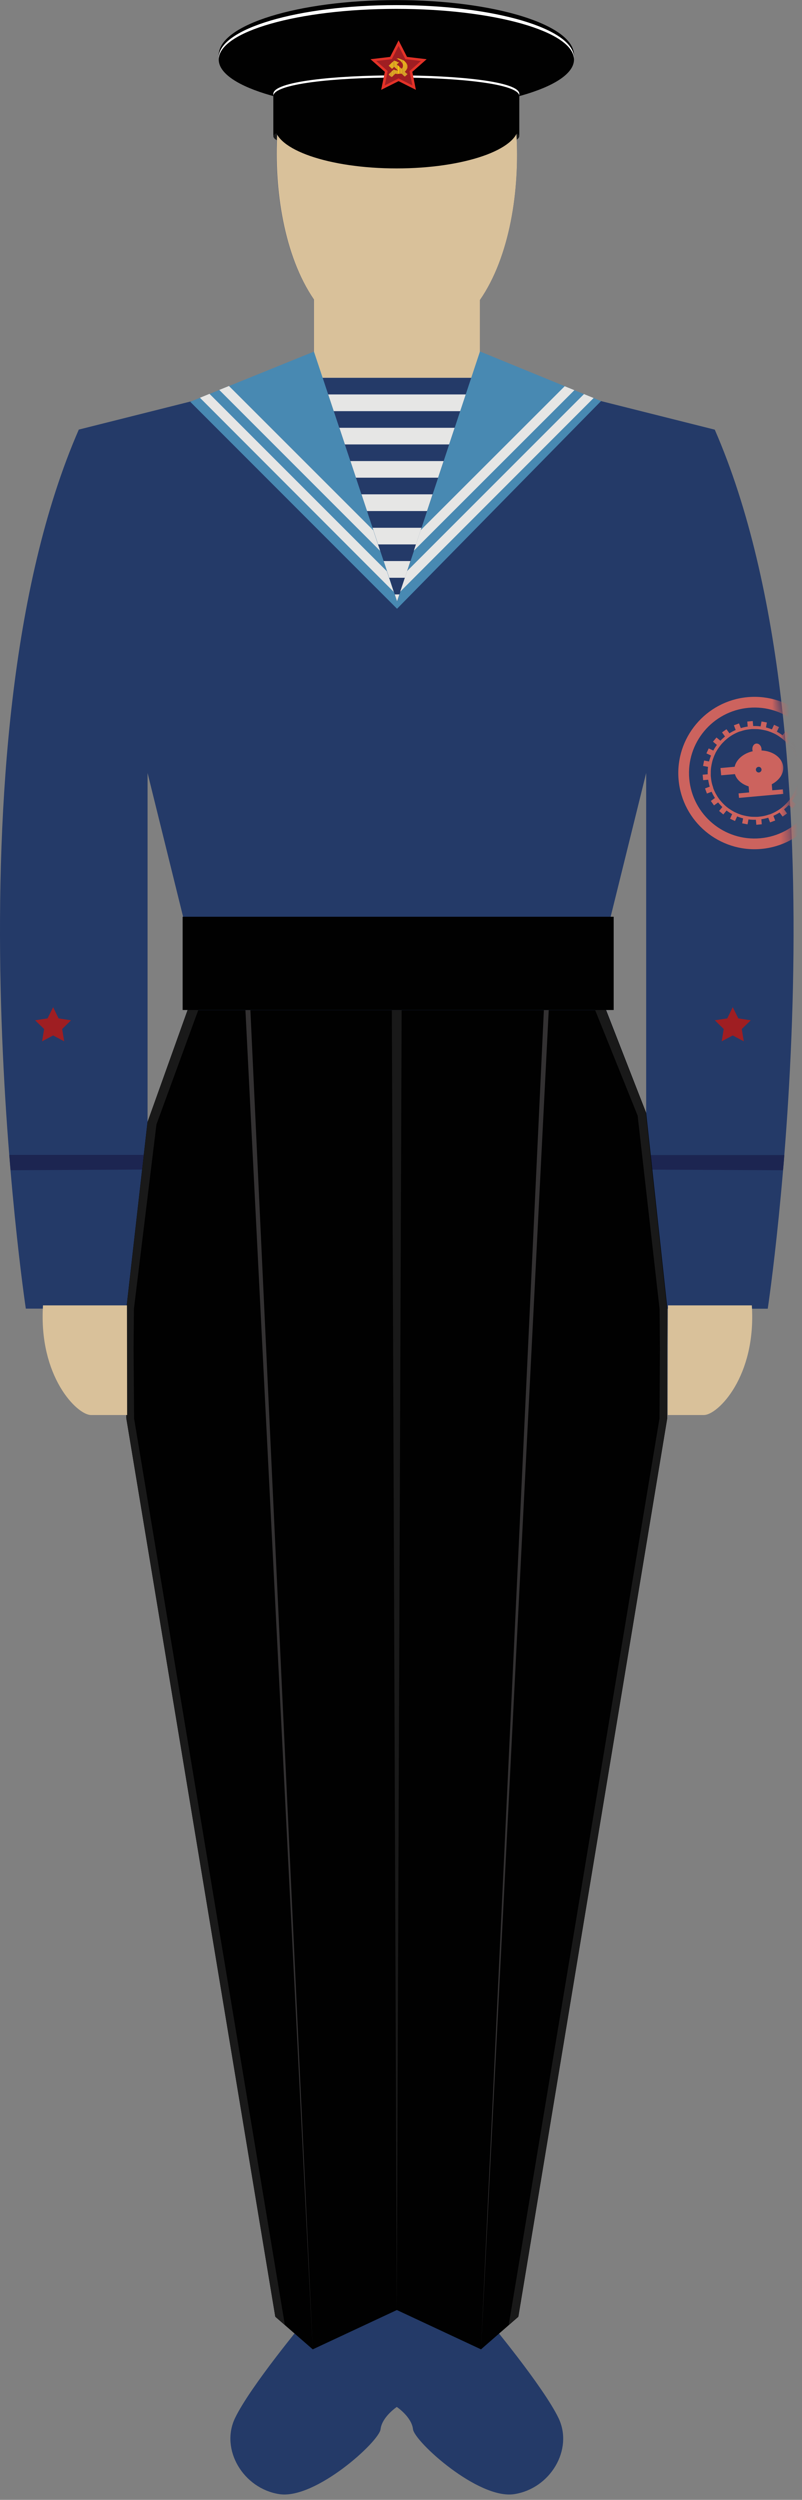 <svg width="94" height="293" viewBox="0 0 94 293" fill="none" xmlns="http://www.w3.org/2000/svg">
<rect x="0" y="0" width="94" height="293" fill="#808080" stroke="none"/>
<path fill-rule="evenodd" clip-rule="evenodd" d="M32.036 15.95C32.036 13.48 60.866 13.48 60.866 15.95C60.866 18.42 32.036 18.42 32.036 15.95Z" fill="#191919"/>
<path fill-rule="evenodd" clip-rule="evenodd" d="M37.626 3.66H55.376C60.866 3.66 63.316 24.97 56.246 35.17V43.44L83.776 50.36C99.926 87.39 89.986 153.39 89.986 153.39H78.226L78.206 166.24C78.206 166.24 72.516 173.98 72.276 179.27C71.636 193.2 62.926 220.58 62.926 220.58C62.926 220.58 60.356 259.4 60.196 260.3C60.036 261.2 56.456 265.77 56.456 266.02C56.456 266.27 56.086 270.65 56.666 271.3C57.256 271.95 63.696 279.74 65.466 283.42C67.226 287.1 64.506 291.68 60.276 292.33C56.056 292.98 48.566 286.16 48.406 284.72C48.246 283.27 46.506 282.11 46.506 282.11C46.506 282.11 44.766 283.28 44.606 284.72C44.446 286.17 36.956 292.98 32.736 292.33C28.516 291.68 25.786 287.1 27.546 283.42C29.306 279.74 35.756 271.94 36.346 271.3C36.936 270.65 36.556 266.27 36.556 266.02C36.556 265.77 32.976 261.19 32.816 260.3C32.656 259.4 30.086 220.58 30.086 220.58C30.086 220.58 20.866 194.64 20.226 180.7C19.986 175.41 14.806 166.23 14.806 166.23L14.786 153.38H3.026C3.026 153.38 -6.914 87.38 9.236 50.35L36.766 43.43V35.07C29.746 24.84 32.076 3.64 37.606 3.64H37.596L37.626 3.66ZM75.736 130.48V90.6L71.036 109.62V118.38L75.736 130.49V130.48ZM17.296 131.52L21.996 118.38V109.62L17.296 90.6V131.51V131.52Z" fill="#243A68"/>
<path fill-rule="evenodd" clip-rule="evenodd" d="M37.626 3.66H55.376C60.866 3.66 63.316 24.97 56.246 35.17V49.74L46.526 48.43L36.786 49.74V35.09C29.766 24.86 32.096 3.66 37.626 3.66Z" fill="#D9C19A"/>
<path fill-rule="evenodd" clip-rule="evenodd" d="M1.236 137.16L16.646 137.08L16.846 135.36H1.096C1.096 135.36 1.146 136.17 1.246 137.16H1.236Z" fill="#1C2551"/>
<path fill-rule="evenodd" clip-rule="evenodd" d="M91.776 137.16L76.446 137.09L76.266 135.38H91.926C91.926 135.38 91.876 136.17 91.776 137.16Z" fill="#1C2551"/>
<path fill-rule="evenodd" clip-rule="evenodd" d="M21.986 118.38L17.286 131.52L14.806 153.4V166.25L32.266 271.54L36.656 275.36L46.516 270.75L56.376 275.36L60.756 271.54L78.206 166.25V158.09L78.226 153.4L75.736 130.44L71.036 118.39H22.006L21.986 118.38Z" fill="#010101"/>
<path fill-rule="evenodd" clip-rule="evenodd" d="M45.926 118.38H47.076L46.506 270.74L45.926 118.38Z" fill="#191919"/>
<path fill-rule="evenodd" clip-rule="evenodd" d="M28.766 118.38H29.346L36.656 275.35L28.766 118.38Z" fill="#333132"/>
<path fill-rule="evenodd" clip-rule="evenodd" d="M64.316 118.38H63.746L56.376 275.35L64.316 118.38Z" fill="#333132"/>
<path fill-rule="evenodd" clip-rule="evenodd" d="M14.806 153.39V166.24L32.266 271.53L33.386 272.5L15.716 166.26L15.656 158.08L15.696 153.41L18.336 131.79L23.246 118.37H21.996L17.296 131.51L14.816 153.39H14.806Z" fill="#191919"/>
<path fill-rule="evenodd" clip-rule="evenodd" d="M78.216 153.39L78.196 166.24L60.746 271.53L59.626 272.5L77.296 166.26L77.346 158.08L77.306 153.41L74.736 130.76L69.746 118.37H70.996L75.696 130.42L78.186 153.38L78.216 153.39Z" fill="#191919"/>
<path d="M71.926 107.45H21.406V118.38H71.926V107.45Z" fill="#010101"/>
<path fill-rule="evenodd" clip-rule="evenodd" d="M37.826 44.28L46.536 70.5L55.236 44.28H37.826Z" fill="#E6E6E5"/>
<path fill-rule="evenodd" clip-rule="evenodd" d="M37.606 44.28L38.276 46.23H54.926L55.596 44.28H37.606Z" fill="#243A68"/>
<path fill-rule="evenodd" clip-rule="evenodd" d="M37.916 48.19L38.666 50.14H54.396L55.156 48.19H37.926H37.916Z" fill="#243A68"/>
<path fill-rule="evenodd" clip-rule="evenodd" d="M39.426 52.09L40.176 54.04H52.886L53.636 52.09H39.416H39.426Z" fill="#243A68"/>
<path fill-rule="evenodd" clip-rule="evenodd" d="M40.936 55.99L41.696 57.94H51.396L52.146 55.99H40.946H40.936Z" fill="#243A68"/>
<path fill-rule="evenodd" clip-rule="evenodd" d="M42.436 59.9L43.196 61.86H49.866L50.626 59.9H42.436Z" fill="#243A68"/>
<path fill-rule="evenodd" clip-rule="evenodd" d="M43.946 63.81L44.706 65.76H48.367L49.127 63.81H43.956H43.946Z" fill="#243A68"/>
<path fill-rule="evenodd" clip-rule="evenodd" d="M45.456 67.72L46.206 69.67H46.856L47.616 67.72H45.466H45.456Z" fill="#243A68"/>
<path fill-rule="evenodd" clip-rule="evenodd" d="M56.246 41.19L70.446 47.01L46.536 71.35L22.296 47.09L36.796 41.21L46.546 70.51L56.256 41.19H56.246Z" fill="#4889B2"/>
<path fill-rule="evenodd" clip-rule="evenodd" d="M23.436 46.62L24.556 46.16L45.346 66.96L46.146 69.37L23.426 46.61L23.436 46.62Z" fill="#E6E6E5"/>
<path fill-rule="evenodd" clip-rule="evenodd" d="M25.706 45.7L26.836 45.24L43.756 62.16L44.546 64.56L25.696 45.7H25.706Z" fill="#E6E6E5"/>
<path fill-rule="evenodd" clip-rule="evenodd" d="M69.576 46.65L68.446 46.19L47.716 66.93L46.906 69.35L69.576 46.65Z" fill="#E6E6E5"/>
<path fill-rule="evenodd" clip-rule="evenodd" d="M67.316 45.73L66.186 45.27L49.306 62.139L48.506 64.54L67.316 45.739V45.73Z" fill="#E6E6E5"/>
<path d="M46.456 12.91C57.956 12.91 67.276 10.02 67.276 6.46C67.276 2.9 57.956 0.01 46.456 0.01C34.956 0.01 25.636 2.9 25.636 6.46C25.636 10.02 34.956 12.91 46.456 12.91Z" fill="#010101"/>
<path fill-rule="evenodd" clip-rule="evenodd" d="M46.456 0.6C57.956 0.6 67.276 3.36 67.276 6.76C67.276 10.16 57.956 12.92 46.456 12.92C34.956 12.92 25.636 10.16 25.636 6.76C25.636 3.36 34.956 0.6 46.456 0.6Z" fill="white"/>
<path d="M46.456 12.92C57.956 12.92 67.276 10.26 67.276 6.98C67.276 3.7 57.956 1.04 46.456 1.04C34.956 1.04 25.636 3.7 25.636 6.98C25.636 10.26 34.956 12.92 46.456 12.92Z" fill="#010101"/>
<path fill-rule="evenodd" clip-rule="evenodd" d="M32.036 15.95V11.26C32.036 8.37 60.866 8.37 60.866 11.26V15.95C60.866 14.14 32.036 14.14 32.036 15.95Z" fill="#010101"/>
<path fill-rule="evenodd" clip-rule="evenodd" d="M32.036 11.26V11C32.036 8.11 60.866 8.11 60.866 11V11.26C60.866 8.37 32.036 8.37 32.036 11.26Z" fill="white"/>
<path d="M46.486 19.74C54.376 19.74 60.766 17.53 60.766 14.81C60.766 12.09 54.376 9.88 46.486 9.88C38.596 9.88 32.206 12.09 32.206 14.81C32.206 17.53 38.596 19.74 46.486 19.74Z" fill="#010101"/>
<path fill-rule="evenodd" clip-rule="evenodd" d="M46.716 4.73L47.706 6.67L50.006 6.94L48.326 8.42L48.746 10.53L46.716 9.51L44.676 10.53L45.106 8.42L43.426 6.94L45.726 6.67L46.716 4.73Z" fill="#E33228"/>
<path fill-rule="evenodd" clip-rule="evenodd" d="M46.716 5.38L47.506 6.93L49.336 7.15L47.996 8.33L48.336 10.01L46.716 9.19L45.096 10.01L45.436 8.33L44.096 7.15L45.926 6.93L46.716 5.38Z" fill="#9F1E22"/>
<path fill-rule="evenodd" clip-rule="evenodd" d="M46.796 6.88V7.04C46.796 7.04 46.706 6.99 46.666 6.95V6.85C46.666 6.85 46.756 6.86 46.796 6.87V6.88ZM46.796 7.81V8.65C46.796 8.65 46.706 8.65 46.666 8.65V7.67L46.796 7.8V7.81ZM46.666 7.4V7.28L46.756 7.32L46.666 7.4Z" fill="url(#paint0_linear_798_44)"/>
<path fill-rule="evenodd" clip-rule="evenodd" d="M46.666 6.86V6.96C46.666 6.96 46.576 6.91 46.536 6.89V6.85C46.536 6.85 46.626 6.85 46.666 6.85V6.86ZM46.666 7.29V7.41L46.536 7.54V7.25L46.666 7.3V7.29ZM46.666 7.69V8.67H46.536V8.27H46.656L46.536 8.15V7.58L46.666 7.71V7.69Z" fill="url(#paint1_linear_798_44)"/>
<path fill-rule="evenodd" clip-rule="evenodd" d="M46.526 6.86V6.9C46.526 6.9 46.476 6.88 46.446 6.86H46.526ZM46.526 7.24V7.53L46.506 7.55L46.526 7.57V8.14L46.397 8.01V7.17L46.526 7.22V7.24ZM46.526 8.26V8.66C46.476 8.66 46.426 8.65 46.397 8.64V8.23C46.397 8.23 46.486 8.25 46.526 8.25V8.26Z" fill="url(#paint2_linear_798_44)"/>
<path fill-rule="evenodd" clip-rule="evenodd" d="M46.936 6.92V7.15C46.936 7.15 46.846 7.08 46.806 7.05V6.89C46.806 6.89 46.896 6.91 46.936 6.92ZM46.936 7.94V8.64C46.936 8.64 46.846 8.66 46.806 8.66V7.82L46.936 7.95V7.94Z" fill="url(#paint3_linear_798_44)"/>
<path fill-rule="evenodd" clip-rule="evenodd" d="M47.066 6.97V7.29C47.066 7.29 46.986 7.2 46.936 7.16V6.93C46.936 6.93 47.026 6.96 47.066 6.98V6.97ZM47.066 8.07V8.64L47.046 8.62C47.046 8.62 46.976 8.64 46.936 8.64V7.94L47.066 8.06V8.07Z" fill="url(#paint4_linear_798_44)"/>
<path fill-rule="evenodd" clip-rule="evenodd" d="M46.117 7.17V7.91L45.986 8.04V7.3L46.117 7.17ZM46.117 8.16V8.84L45.986 8.98V8.3L46.106 8.18C46.106 8.18 46.117 8.18 46.117 8.17V8.16Z" fill="url(#paint5_linear_798_44)"/>
<path fill-rule="evenodd" clip-rule="evenodd" d="M45.986 7.29V8.03L45.946 8.07L45.856 7.98V7.41L45.986 7.28V7.29ZM45.986 8.28V8.96L45.936 9.01C45.936 9.01 45.886 9.03 45.867 9.01V8.41L45.996 8.27L45.986 8.28Z" fill="url(#paint6_linear_798_44)"/>
<path fill-rule="evenodd" clip-rule="evenodd" d="M45.856 7.42V7.99L45.726 7.86V7.54L45.856 7.41V7.42ZM45.856 8.43V9.02L45.726 8.9V8.56L45.856 8.42V8.43Z" fill="url(#paint7_linear_798_44)"/>
<path fill-rule="evenodd" clip-rule="evenodd" d="M46.256 7.13V7.89L46.196 7.84L46.126 7.91V7.17L46.196 7.1L46.256 7.12V7.13ZM46.256 8.2V8.7L46.126 8.84V8.16C46.126 8.16 46.166 8.16 46.186 8.16C46.206 8.17 46.236 8.18 46.256 8.19V8.2Z" fill="url(#paint8_linear_798_44)"/>
<path fill-rule="evenodd" clip-rule="evenodd" d="M46.396 7.18V8.02L46.266 7.89V7.13L46.396 7.18ZM46.396 8.24V8.65C46.396 8.65 46.326 8.64 46.326 8.63L46.256 8.7V8.2C46.256 8.2 46.346 8.23 46.386 8.24H46.396Z" fill="url(#paint9_linear_798_44)"/>
<path fill-rule="evenodd" clip-rule="evenodd" d="M47.476 7.23V8.38C47.476 8.38 47.456 8.4 47.436 8.41L47.476 8.44V8.96L47.446 8.98L47.336 8.88V7.1C47.336 7.1 47.426 7.17 47.466 7.22L47.476 7.23Z" fill="url(#paint10_linear_798_44)"/>
<path fill-rule="evenodd" clip-rule="evenodd" d="M47.336 7.11V8.89L47.206 8.76V7.85C47.246 7.75 47.246 7.64 47.206 7.52V7.02C47.206 7.02 47.296 7.07 47.336 7.11Z" fill="url(#paint11_linear_798_44)"/>
<path fill-rule="evenodd" clip-rule="evenodd" d="M47.196 7.03V7.53C47.176 7.45 47.126 7.37 47.066 7.29V6.97C47.066 6.97 47.156 7.01 47.196 7.04V7.03ZM47.196 7.85V8.76L47.066 8.63V8.06C47.126 8 47.176 7.93 47.196 7.85Z" fill="url(#paint12_linear_798_44)"/>
<path fill-rule="evenodd" clip-rule="evenodd" d="M47.606 7.39V8.23C47.566 8.28 47.516 8.34 47.476 8.38V7.23C47.476 7.23 47.576 7.33 47.606 7.39ZM47.606 8.56V8.83L47.476 8.96V8.44L47.606 8.57V8.56Z" fill="url(#paint13_linear_798_44)"/>
<path fill-rule="evenodd" clip-rule="evenodd" d="M47.746 7.72V7.92C47.736 7.98 47.716 8.04 47.686 8.1C47.666 8.14 47.636 8.19 47.616 8.22V7.38C47.686 7.48 47.736 7.6 47.746 7.71V7.72ZM47.746 8.68V8.7L47.616 8.83V8.56L47.746 8.69V8.68Z" fill="url(#paint14_linear_798_44)"/>
<path fill-rule="evenodd" clip-rule="evenodd" d="M45.586 7.67V7.74L45.546 7.71L45.586 7.68V7.67ZM45.586 8.7V8.79H45.576C45.576 8.79 45.556 8.74 45.576 8.71H45.586V8.7Z" fill="url(#paint15_linear_798_44)"/>
<path fill-rule="evenodd" clip-rule="evenodd" d="M45.716 7.54V7.86L45.586 7.74V7.67L45.716 7.54ZM45.716 8.56V8.9L45.586 8.78V8.69L45.716 8.55V8.56Z" fill="url(#paint16_linear_798_44)"/>
<path fill-rule="evenodd" clip-rule="evenodd" d="M47.746 9.44V9.42H47.756L47.746 9.44ZM47.746 8.65V8.45C47.756 8.52 47.756 8.58 47.746 8.65Z" fill="url(#paint17_linear_798_44)"/>
<path fill-rule="evenodd" clip-rule="evenodd" d="M6.228 118.05L6.868 119.362L8.324 119.586L7.284 120.61L7.524 122.05L6.228 121.362L4.932 122.05L5.172 120.61L4.116 119.586L5.572 119.362L6.228 118.05Z" fill="#9F1E22"/>
<path fill-rule="evenodd" clip-rule="evenodd" d="M85.882 118.05L86.538 119.362L87.994 119.586L86.938 120.61L87.178 122.05L85.882 121.362L84.586 122.05L84.826 120.61L83.786 119.586L85.242 119.362L85.882 118.05Z" fill="#9F1E22"/>
<mask id="mask0_798_44" style="mask-type:luminance" maskUnits="userSpaceOnUse" x="71" y="69" width="22" height="36">
<path d="M88.566 104.97C90.056 104.97 91.487 104.77 92.867 104.42C92.757 93.08 91.816 80.87 89.256 69.93C89.026 69.93 88.806 69.9 88.566 69.9C78.876 69.9 71.026 77.75 71.026 87.44C71.026 92.19 72.926 96.5 75.996 99.66L78.106 91.13V101.5C81.026 103.68 84.636 104.98 88.566 104.98V104.97Z" fill="white"/>
</mask>
<g mask="url(#mask0_798_44)">
<path d="M89.226 99.5C84.316 99.94 79.976 96.3 79.536 91.4C79.096 86.5 82.736 82.15 87.636 81.71C92.536 81.27 96.886 84.91 97.326 89.81C97.766 94.71 94.126 99.06 89.226 99.5ZM87.746 82.96C83.536 83.34 80.406 87.07 80.786 91.29C81.166 95.51 84.896 98.63 89.116 98.25C93.336 97.87 96.456 94.14 96.076 89.92C95.696 85.7 91.966 82.58 87.746 82.96Z" fill="#CC635E"/>
<path d="M94.516 90.38L94.456 89.74L93.867 89.79C93.826 89.51 93.766 89.24 93.686 88.98L94.236 88.77L94.016 88.17L93.466 88.38C93.356 88.13 93.226 87.88 93.076 87.65L93.556 87.3L93.186 86.78L92.706 87.13C92.546 86.94 92.386 86.76 92.206 86.59L92.586 86.13L92.096 85.72L91.716 86.18C91.506 86.02 91.286 85.88 91.056 85.76L91.306 85.22L90.726 84.95L90.476 85.49C90.246 85.4 90.016 85.32 89.776 85.26L89.886 84.68L89.256 84.56L89.147 85.14C88.856 85.1 88.566 85.09 88.276 85.1L88.226 84.51L87.586 84.57L87.636 85.16C87.356 85.2 87.086 85.26 86.826 85.34L86.617 84.79L86.016 85.01L86.226 85.56C85.976 85.67 85.726 85.8 85.496 85.95L85.147 85.47L84.626 85.84L84.976 86.32C84.786 86.48 84.606 86.64 84.436 86.82L83.976 86.44L83.566 86.93L84.026 87.31C83.866 87.52 83.726 87.74 83.606 87.97L83.066 87.72L82.796 88.3L83.336 88.55C83.246 88.78 83.166 89.01 83.106 89.25L82.526 89.14L82.406 89.77L82.986 89.88C82.946 90.17 82.936 90.46 82.946 90.75L82.356 90.8L82.416 91.44L83.006 91.39C83.046 91.67 83.106 91.94 83.186 92.2L82.636 92.41L82.856 93.01L83.406 92.8C83.516 93.05 83.646 93.3 83.796 93.53L83.316 93.88L83.686 94.4L84.166 94.05C84.326 94.24 84.486 94.42 84.666 94.59L84.286 95.05L84.776 95.46L85.156 95C85.367 95.16 85.586 95.3 85.816 95.42L85.566 95.96L86.147 96.23L86.397 95.69C86.626 95.78 86.856 95.86 87.096 95.92L86.986 96.5L87.617 96.62L87.726 96.04C88.016 96.08 88.306 96.09 88.596 96.08L88.647 96.67L89.286 96.61L89.236 96.02C89.516 95.98 89.786 95.92 90.046 95.84L90.256 96.39L90.856 96.17L90.647 95.62C90.897 95.51 91.147 95.38 91.376 95.23L91.726 95.71L92.246 95.34L91.897 94.86C92.087 94.7 92.266 94.54 92.436 94.36L92.897 94.74L93.306 94.25L92.846 93.87C93.006 93.66 93.146 93.44 93.266 93.21L93.806 93.46L94.076 92.88L93.536 92.63C93.626 92.4 93.706 92.17 93.766 91.93L94.346 92.04L94.466 91.41L93.886 91.3C93.927 91.01 93.936 90.72 93.926 90.43L94.516 90.38ZM93.566 91.24C93.536 91.45 93.496 91.66 93.446 91.87C93.396 92.08 93.326 92.29 93.246 92.49C93.186 92.64 93.126 92.78 93.056 92.92C93.056 92.92 93.056 92.92 93.056 92.93C93.036 92.97 93.006 93.02 92.986 93.06C92.876 93.26 92.746 93.46 92.606 93.65C92.476 93.82 92.346 93.99 92.196 94.14C92.046 94.3 91.886 94.45 91.716 94.59C91.676 94.62 91.636 94.66 91.596 94.69C91.556 94.72 91.516 94.75 91.476 94.78C91.476 94.78 91.456 94.79 91.446 94.8C91.416 94.82 91.386 94.85 91.346 94.87C91.346 94.87 91.326 94.88 91.316 94.89C91.276 94.92 91.236 94.94 91.196 94.97C90.986 95.1 90.766 95.22 90.546 95.32C90.456 95.36 90.356 95.4 90.266 95.44C90.266 95.44 90.246 95.44 90.236 95.44C90.196 95.45 90.156 95.47 90.117 95.48C90.117 95.48 90.096 95.48 90.086 95.48C90.036 95.5 89.996 95.51 89.946 95.53C89.716 95.6 89.476 95.66 89.226 95.69C89.226 95.69 89.126 95.7 89.076 95.71C89.076 95.71 89.076 95.71 89.066 95.71C89.016 95.71 88.966 95.72 88.906 95.73C88.847 95.74 88.806 95.73 88.746 95.74C88.746 95.74 88.746 95.74 88.736 95.74C88.686 95.74 88.636 95.74 88.586 95.74C88.326 95.74 88.056 95.74 87.806 95.7C87.596 95.67 87.386 95.63 87.176 95.58C86.966 95.53 86.756 95.46 86.556 95.38C86.406 95.32 86.266 95.26 86.126 95.19C86.126 95.19 86.126 95.19 86.117 95.19C86.067 95.17 86.026 95.14 85.986 95.12C85.786 95.01 85.587 94.88 85.397 94.75C85.227 94.62 85.056 94.49 84.906 94.34C84.746 94.19 84.596 94.03 84.456 93.86C84.426 93.82 84.386 93.78 84.356 93.74C84.326 93.7 84.296 93.66 84.266 93.62C84.266 93.62 84.256 93.6 84.246 93.59C84.226 93.56 84.196 93.53 84.176 93.49C84.176 93.48 84.166 93.47 84.156 93.46C84.126 93.42 84.106 93.38 84.076 93.34C83.946 93.13 83.826 92.91 83.726 92.69C83.686 92.6 83.646 92.5 83.606 92.41C83.606 92.41 83.606 92.39 83.606 92.38C83.596 92.34 83.576 92.3 83.566 92.26C83.566 92.26 83.566 92.24 83.566 92.23C83.546 92.18 83.536 92.14 83.516 92.09C83.446 91.86 83.386 91.62 83.356 91.37C83.356 91.37 83.346 91.27 83.336 91.22C83.336 91.22 83.336 91.22 83.336 91.21C83.336 91.16 83.326 91.11 83.316 91.05C83.306 90.99 83.316 90.95 83.306 90.89C83.306 90.89 83.306 90.89 83.306 90.88C83.306 90.83 83.306 90.78 83.306 90.73C83.306 90.47 83.306 90.2 83.346 89.95C83.376 89.74 83.416 89.53 83.466 89.32C83.516 89.11 83.586 88.9 83.666 88.7C83.726 88.55 83.786 88.41 83.856 88.27C83.856 88.27 83.856 88.27 83.856 88.26C83.876 88.21 83.906 88.17 83.926 88.13C84.036 87.93 84.166 87.73 84.306 87.54C84.436 87.37 84.566 87.2 84.716 87.05C84.866 86.89 85.026 86.74 85.196 86.6C85.276 86.54 85.356 86.47 85.436 86.41C85.436 86.41 85.456 86.4 85.466 86.39C85.496 86.37 85.526 86.34 85.566 86.32C85.576 86.32 85.586 86.31 85.596 86.3C85.636 86.27 85.676 86.25 85.716 86.22C85.926 86.09 86.147 85.97 86.367 85.87C86.457 85.83 86.556 85.79 86.647 85.75C86.647 85.75 86.666 85.75 86.676 85.75C86.716 85.74 86.756 85.72 86.796 85.71C86.796 85.71 86.816 85.71 86.826 85.71C86.876 85.69 86.916 85.68 86.966 85.66C87.196 85.59 87.436 85.53 87.686 85.5C87.686 85.5 87.786 85.49 87.836 85.48C87.836 85.48 87.836 85.48 87.846 85.48C87.896 85.48 87.946 85.47 88.006 85.46C88.066 85.45 88.106 85.46 88.166 85.45C88.166 85.45 88.166 85.45 88.176 85.45C88.226 85.45 88.276 85.45 88.326 85.45C88.586 85.45 88.856 85.45 89.106 85.49C89.316 85.52 89.526 85.56 89.736 85.61C89.946 85.66 90.156 85.73 90.356 85.81C90.506 85.87 90.646 85.93 90.786 86C90.786 86 90.786 86 90.796 86C90.836 86.02 90.886 86.05 90.926 86.07C91.126 86.18 91.326 86.31 91.516 86.45C91.686 86.58 91.856 86.71 92.006 86.86C92.166 87.01 92.316 87.17 92.456 87.34C92.486 87.38 92.526 87.42 92.556 87.46C92.586 87.5 92.617 87.54 92.647 87.58C92.647 87.58 92.656 87.6 92.666 87.61C92.686 87.64 92.706 87.67 92.736 87.71C92.736 87.72 92.746 87.73 92.756 87.74C92.786 87.78 92.806 87.82 92.836 87.86C92.966 88.07 93.086 88.29 93.186 88.51C93.226 88.6 93.266 88.7 93.306 88.79C93.306 88.79 93.306 88.81 93.306 88.82C93.316 88.86 93.336 88.9 93.346 88.94C93.346 88.94 93.346 88.96 93.346 88.97C93.366 89.02 93.376 89.06 93.397 89.11C93.466 89.34 93.526 89.58 93.556 89.83C93.556 89.83 93.566 89.93 93.576 89.98C93.576 89.98 93.576 89.98 93.576 89.99C93.576 90.04 93.586 90.09 93.596 90.15C93.606 90.21 93.596 90.25 93.606 90.31C93.606 90.31 93.606 90.31 93.606 90.32C93.606 90.37 93.606 90.42 93.606 90.47C93.606 90.73 93.606 91 93.566 91.25V91.24Z" fill="#CC635E"/>
<path d="M90.456 91.92C91.316 91.47 91.866 90.7 91.796 89.88C91.696 88.82 90.606 88.02 89.256 87.96C89.256 87.9 89.256 87.84 89.256 87.78C89.226 87.41 88.957 87.13 88.656 87.15C88.356 87.17 88.146 87.5 88.186 87.87C88.186 87.93 88.206 87.99 88.226 88.05C87.126 88.3 86.296 89.02 86.106 89.87L84.446 90.02L84.526 90.87L86.136 90.73C86.337 91.4 86.946 91.92 87.746 92.17L87.806 92.88L86.566 92.99L86.617 93.52L91.806 93.05L91.756 92.52L90.516 92.63L90.456 91.92ZM88.897 89.88C89.076 89.86 89.236 90 89.256 90.18C89.276 90.36 89.136 90.52 88.956 90.54C88.776 90.56 88.616 90.42 88.596 90.24C88.576 90.06 88.716 89.9 88.897 89.88Z" fill="#CC635E"/>
</g>
<g clip-path="url(#clip0_798_44)">
<path fill-rule="evenodd" clip-rule="evenodd" d="M5.04 153H14.88L14.9 165.85H10.66C9.05 165.85 4.51 161.36 5.04 153Z" fill="#D9C19A"/>
<path fill-rule="evenodd" clip-rule="evenodd" d="M88.13 153H78.29L78.27 165.85H82.51C84.11 165.85 88.66 161.37 88.12 153H88.13Z" fill="#D9C19A"/>
</g>
<defs>
<linearGradient id="paint0_linear_798_44" x1="46.556" y1="1159.03" x2="46.896" y2="7.75" gradientUnits="userSpaceOnUse">
<stop stop-color="#CA972C"/>
<stop offset="0.26" stop-color="#D2A02A"/>
<stop offset="0.64" stop-color="#E5B322"/>
<stop offset="1" stop-color="#FFCE08"/>
</linearGradient>
<linearGradient id="paint1_linear_798_44" x1="46.486" y1="7.76" x2="46.696" y2="7.76" gradientUnits="userSpaceOnUse">
<stop stop-color="#CA972C"/>
<stop offset="0.26" stop-color="#D2A02A"/>
<stop offset="0.64" stop-color="#E5B322"/>
<stop offset="1" stop-color="#FFCE08"/>
</linearGradient>
<linearGradient id="paint2_linear_798_44" x1="46.356" y1="7.76" x2="46.556" y2="7.76" gradientUnits="userSpaceOnUse">
<stop stop-color="#CA972C"/>
<stop offset="0.26" stop-color="#D2A02A"/>
<stop offset="0.64" stop-color="#E5B322"/>
<stop offset="1" stop-color="#FFCE08"/>
</linearGradient>
<linearGradient id="paint3_linear_798_44" x1="46.756" y1="7.77" x2="46.956" y2="7.76" gradientUnits="userSpaceOnUse">
<stop stop-color="#CA972C"/>
<stop offset="0.26" stop-color="#D2A02A"/>
<stop offset="0.64" stop-color="#E5B322"/>
<stop offset="1" stop-color="#FFCE08"/>
</linearGradient>
<linearGradient id="paint4_linear_798_44" x1="46.896" y1="7.78" x2="47.096" y2="7.78" gradientUnits="userSpaceOnUse">
<stop stop-color="#CA972C"/>
<stop offset="0.26" stop-color="#D2A02A"/>
<stop offset="0.64" stop-color="#E5B322"/>
<stop offset="1" stop-color="#FFCE08"/>
</linearGradient>
<linearGradient id="paint5_linear_798_44" x1="45.956" y1="8.07" x2="46.157" y2="8.07" gradientUnits="userSpaceOnUse">
<stop stop-color="#CA972C"/>
<stop offset="0.26" stop-color="#D2A02A"/>
<stop offset="0.64" stop-color="#E5B322"/>
<stop offset="1" stop-color="#FFCE08"/>
</linearGradient>
<linearGradient id="paint6_linear_798_44" x1="45.816" y1="8.16" x2="46.026" y2="8.15" gradientUnits="userSpaceOnUse">
<stop stop-color="#CA972C"/>
<stop offset="0.26" stop-color="#D2A02A"/>
<stop offset="0.64" stop-color="#E5B322"/>
<stop offset="1" stop-color="#FFCE08"/>
</linearGradient>
<linearGradient id="paint7_linear_798_44" x1="45.696" y1="8.22" x2="45.876" y2="8.21" gradientUnits="userSpaceOnUse">
<stop stop-color="#CA972C"/>
<stop offset="0.26" stop-color="#D2A02A"/>
<stop offset="0.64" stop-color="#E5B322"/>
<stop offset="1" stop-color="#FFCE08"/>
</linearGradient>
<linearGradient id="paint8_linear_798_44" x1="46.086" y1="7.96" x2="46.286" y2="7.96" gradientUnits="userSpaceOnUse">
<stop stop-color="#CA972C"/>
<stop offset="0.26" stop-color="#D2A02A"/>
<stop offset="0.64" stop-color="#E5B322"/>
<stop offset="1" stop-color="#FFCE08"/>
</linearGradient>
<linearGradient id="paint9_linear_798_44" x1="46.206" y1="7.91" x2="46.436" y2="7.9" gradientUnits="userSpaceOnUse">
<stop stop-color="#CA972C"/>
<stop offset="0.26" stop-color="#D2A02A"/>
<stop offset="0.64" stop-color="#E5B322"/>
<stop offset="1" stop-color="#FFCE08"/>
</linearGradient>
<linearGradient id="paint10_linear_798_44" x1="47.306" y1="8.05" x2="47.506" y2="8.04" gradientUnits="userSpaceOnUse">
<stop stop-color="#CA972C"/>
<stop offset="0.26" stop-color="#D2A02A"/>
<stop offset="0.64" stop-color="#E5B322"/>
<stop offset="1" stop-color="#FFCE08"/>
</linearGradient>
<linearGradient id="paint11_linear_798_44" x1="47.176" y1="7.96" x2="47.366" y2="7.95" gradientUnits="userSpaceOnUse">
<stop stop-color="#CA972C"/>
<stop offset="0.26" stop-color="#D2A02A"/>
<stop offset="0.64" stop-color="#E5B322"/>
<stop offset="1" stop-color="#FFCE08"/>
</linearGradient>
<linearGradient id="paint12_linear_798_44" x1="42.311" y1="8.03" x2="52.012" y2="7.69" gradientUnits="userSpaceOnUse">
<stop stop-color="#CA972C"/>
<stop offset="0.26" stop-color="#D2A02A"/>
<stop offset="0.64" stop-color="#E5B322"/>
<stop offset="1" stop-color="#FFCE08"/>
</linearGradient>
<linearGradient id="paint13_linear_798_44" x1="47.436" y1="8.1" x2="47.636" y2="8.09" gradientUnits="userSpaceOnUse">
<stop stop-color="#CA972C"/>
<stop offset="0.26" stop-color="#D2A02A"/>
<stop offset="0.64" stop-color="#E5B322"/>
<stop offset="1" stop-color="#FFCE08"/>
</linearGradient>
<linearGradient id="paint14_linear_798_44" x1="47.516" y1="8.11" x2="47.826" y2="8.11" gradientUnits="userSpaceOnUse">
<stop stop-color="#CA972C"/>
<stop offset="0.26" stop-color="#D2A02A"/>
<stop offset="0.64" stop-color="#E5B322"/>
<stop offset="1" stop-color="#FFCE08"/>
</linearGradient>
<linearGradient id="paint15_linear_798_44" x1="45.506" y1="8.23" x2="45.636" y2="8.22" gradientUnits="userSpaceOnUse">
<stop stop-color="#CA972C"/>
<stop offset="0.26" stop-color="#D2A02A"/>
<stop offset="0.64" stop-color="#E5B322"/>
<stop offset="1" stop-color="#FFCE08"/>
</linearGradient>
<linearGradient id="paint16_linear_798_44" x1="45.566" y1="8.22" x2="45.736" y2="8.22" gradientUnits="userSpaceOnUse">
<stop stop-color="#CA972C"/>
<stop offset="0.26" stop-color="#D2A02A"/>
<stop offset="0.64" stop-color="#E5B322"/>
<stop offset="1" stop-color="#FFCE08"/>
</linearGradient>
<linearGradient id="paint17_linear_798_44" x1="47.536" y1="9" x2="47.936" y2="8.89" gradientUnits="userSpaceOnUse">
<stop stop-color="#CA972C"/>
<stop offset="0.26" stop-color="#D2A02A"/>
<stop offset="0.64" stop-color="#E5B322"/>
<stop offset="1" stop-color="#FFCE08"/>
</linearGradient>
<clipPath id="clip0_798_44">
<rect width="83.17" height="12.85" fill="white" transform="translate(5 153)"/>
</clipPath>
</defs>
</svg>
